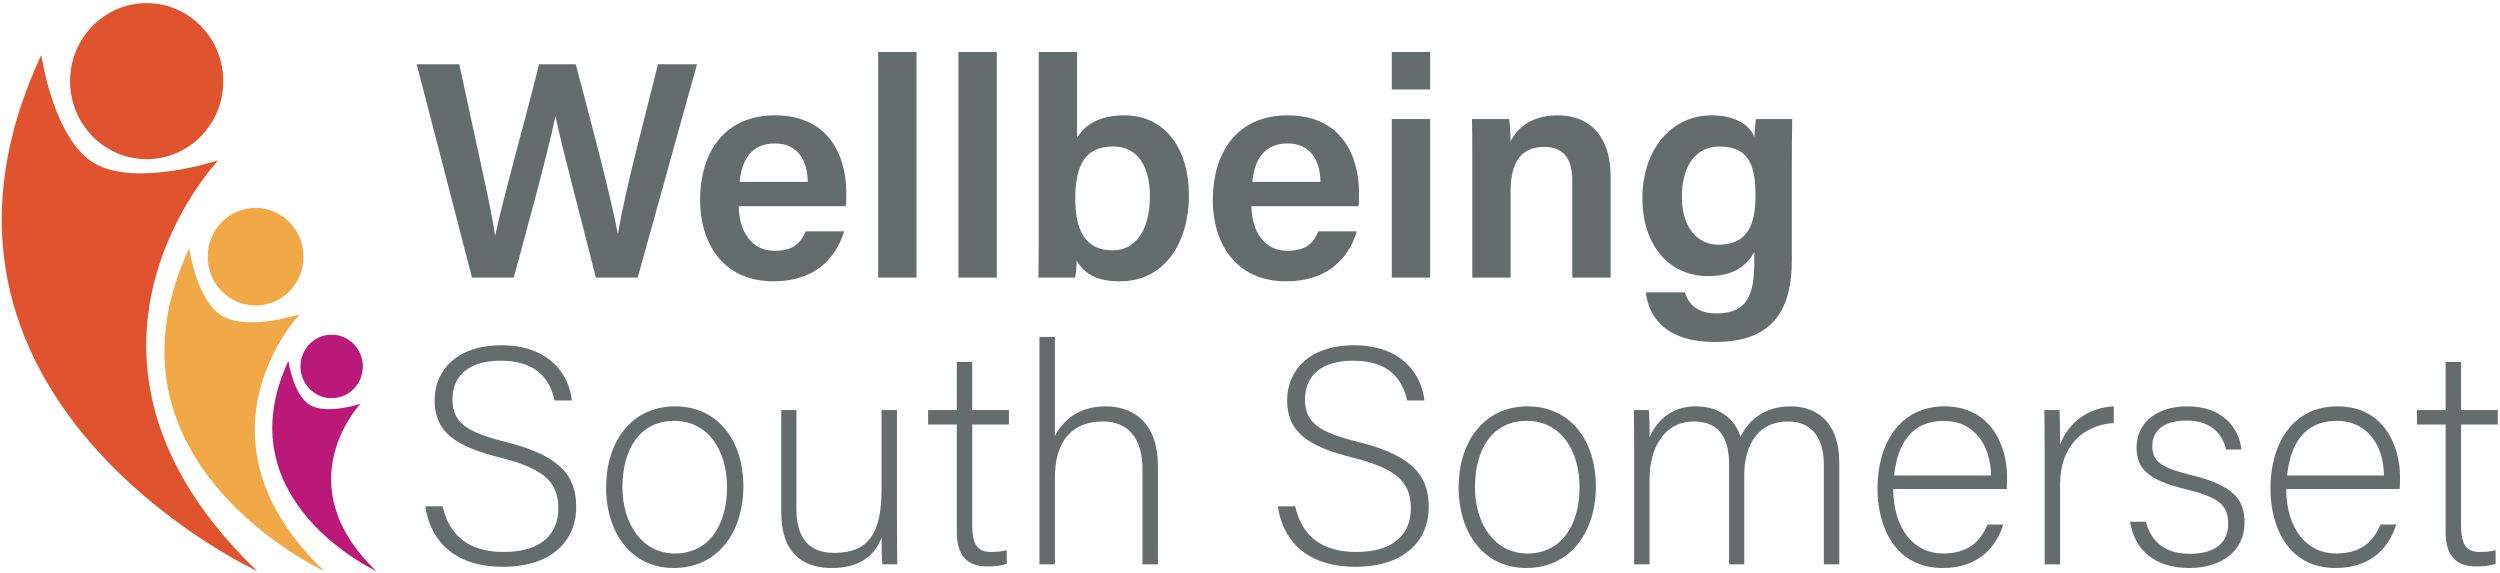 <?xml version="1.0" encoding="UTF-8" standalone="no"?> <svg xmlns="http://www.w3.org/2000/svg" xmlns:xlink="http://www.w3.org/1999/xlink" width="528px" height="121px" viewBox="0 0 528 121" version="1.1"><title>FINAL LOGO</title><desc>Created with Sketch.</desc><defs></defs><g id="Page-1" stroke="none" stroke-width="1" fill="none" fill-rule="evenodd"><g id="FINAL-LOGO"><g id="Group"><path d="M46.102,33.855 C46.102,33.855 6.915,75.099 54.316,120.615 C54.316,120.615 -25.032,83.945 8.727,11.586 C8.727,11.586 11.279,29.701 20.157,34.613 C29.034,39.526 46.102,33.855 46.102,33.855" id="Fill-1" fill="#DF542F"></path><path d="M47.158,17.139 C47.158,26.24 39.914,33.617 30.978,33.617 C22.042,33.617 14.798,26.24 14.798,17.139 C14.798,8.039 22.042,0.661 30.978,0.661 C39.914,0.661 47.158,8.039 47.158,17.139" id="Fill-3" fill="#DF542F"></path><path d="M63.329,66.35 C63.329,66.35 38.819,92.147 68.467,120.615 C68.467,120.615 18.837,97.679 39.953,52.421 C39.953,52.421 41.548,63.751 47.101,66.824 C52.654,69.897 63.329,66.35 63.329,66.35" id="Fill-5" fill="#F1A948"></path><path d="M64.103,54.22 C64.103,59.912 59.572,64.527 53.983,64.527 C48.394,64.527 43.863,59.912 43.863,54.22 C43.863,48.528 48.394,43.914 53.983,43.914 C59.572,43.914 64.103,48.528 64.103,54.22" id="Fill-7" fill="#F1A948"></path><path d="M76.128,85.29 C76.128,85.29 60.173,102.082 79.473,120.614 C79.473,120.614 47.165,105.684 60.911,76.223 C60.911,76.223 61.95,83.599 65.564,85.599 C69.179,87.599 76.128,85.29 76.128,85.29" id="Fill-9" fill="#BA197A"></path><path d="M76.632,77.394 C76.632,81.099 73.683,84.103 70.044,84.103 C66.406,84.103 63.457,81.099 63.457,77.394 C63.457,73.689 66.406,70.685 70.044,70.685 C73.683,70.685 76.632,73.689 76.632,77.394" id="Fill-11" fill="#BA197A"></path><path d="M99.689,58.63 L88.008,13.572 L97.001,13.572 C100.978,32.235 103.909,44.661 104.54,49.683 L104.606,49.683 C106.138,42.251 111.118,24.666 113.855,13.572 L121.6,13.572 C124.049,22.703 129.153,42.034 130.464,49.299 L130.53,49.299 C132.007,40.108 137.073,21.347 138.966,13.572 L147.209,13.572 L134.683,58.63 L125.847,58.63 C123.353,48.519 118.763,31.587 117.343,24.664 L117.276,24.664 C115.739,32.237 111.078,49.12 108.504,58.63 L99.689,58.63 Z" id="Fill-13" fill="#646C6C"></path><path d="M170.602,38.405 C170.537,33.964 168.571,30.298 163.648,30.298 C158.719,30.298 156.661,33.709 156.219,38.405 L170.602,38.405 Z M156.023,43.555 C156.042,48.625 158.587,52.969 163.563,52.969 C167.906,52.969 169.214,51.025 170.159,48.855 L178.278,48.855 C177.046,53.019 173.411,59.411 163.342,59.411 C152.479,59.411 147.859,51.059 147.859,42.328 C147.859,32.007 153.123,24.359 163.686,24.359 C174.953,24.359 178.74,32.796 178.74,40.746 C178.74,41.841 178.74,42.615 178.628,43.555 L156.023,43.555 Z" id="Fill-15" fill="#646C6C"></path><polygon id="Fill-17" fill="#646C6C" points="185.468 58.63 193.568 58.63 193.568 10.978 185.468 10.978"></polygon><polygon id="Fill-19" fill="#646C6C" points="202.422 58.63 210.522 58.63 210.522 10.978 202.422 10.978"></polygon><path d="M242.857,41.417 C242.857,35.282 240.371,30.938 235.095,30.938 C229.189,30.938 227.099,34.831 227.099,42.041 C227.099,48.131 228.954,52.878 234.931,52.878 C240.05,52.878 242.857,48.366 242.857,41.417 Z M219.377,10.979 L227.477,10.979 L227.477,29.105 C228.903,26.716 231.776,24.359 237.43,24.359 C246.305,24.359 251.106,31.683 251.106,41.26 C251.106,51.051 246.115,59.411 236.537,59.411 C231.429,59.411 229.034,57.745 227.385,55.036 C227.385,56.345 227.228,57.764 227.072,58.63 L219.312,58.63 C219.377,54.962 219.377,51.249 219.377,47.581 L219.377,10.979 Z" id="Fill-20" fill="#646C6C"></path><path d="M278.885,38.405 C278.821,33.964 276.855,30.298 271.931,30.298 C267.002,30.298 264.945,33.709 264.502,38.405 L278.885,38.405 Z M264.306,43.555 C264.326,48.625 266.87,52.969 271.847,52.969 C276.19,52.969 277.498,51.025 278.443,48.855 L286.561,48.855 C285.329,53.019 281.695,59.411 271.625,59.411 C260.763,59.411 256.142,51.059 256.142,42.328 C256.142,32.007 261.407,24.359 271.97,24.359 C283.237,24.359 287.023,32.796 287.023,40.746 C287.023,41.841 287.023,42.615 286.912,43.555 L264.306,43.555 Z" id="Fill-21" fill="#646C6C"></path><path d="M293.947,58.631 L302.047,58.631 L302.047,25.14 L293.947,25.14 L293.947,58.631 Z M293.947,18.895 L302.047,18.895 L302.047,10.978 L293.947,10.978 L293.947,18.895 Z" id="Fill-22" fill="#646C6C"></path><path d="M310.947,33.579 C310.947,30.712 310.947,27.656 310.882,25.14 L318.732,25.14 C318.91,26.045 319.019,28.773 319.046,29.823 C320.251,27.46 322.968,24.359 329.039,24.359 C335.615,24.359 340.168,28.667 340.168,37.247 L340.168,58.63 L332.069,58.63 L332.069,38.179 C332.069,33.978 330.571,31.022 326.135,31.022 C321.397,31.022 319.046,34.093 319.046,40.281 L319.046,58.63 L310.947,58.63 L310.947,33.579 Z" id="Fill-23" fill="#646C6C"></path><path d="M355.21,41.619 C355.21,47.818 358.356,51.686 362.922,51.686 C369.055,51.686 370.756,47.512 370.756,41.281 C370.756,35.009 369.428,30.939 363.117,30.939 C358.364,30.939 355.21,34.74 355.21,41.619 Z M378.431,54.908 C378.431,65.653 374.308,72.221 362.21,72.221 C350.682,72.221 348.031,65.775 347.612,61.738 L355.869,61.738 C356.631,64.497 358.746,66.191 362.569,66.191 C369.12,66.191 370.507,62.134 370.507,55.182 L370.507,53.211 C368.747,56.396 365.876,58.31 360.724,58.31 C352.095,58.31 346.87,51.253 346.87,41.978 C346.87,31.351 353.171,24.359 361.453,24.359 C367.413,24.359 369.915,27.167 370.507,28.951 C370.572,27.838 370.773,25.74 370.839,25.14 L378.514,25.14 C378.469,27.774 378.431,31.553 378.431,34.77 L378.431,54.908 Z" id="Fill-24" fill="#646C6C"></path><path d="M93.482,106.932 C94.85,112.99 98.89,116.575 106.382,116.575 C114.722,116.575 117.914,112.405 117.914,107.452 C117.914,102.305 115.633,99.113 105.601,96.637 C95.958,94.227 91.788,91.099 91.788,84.519 C91.788,78.525 96.153,72.921 105.926,72.921 C115.96,72.921 120.195,79.046 120.781,84.584 L117.132,84.584 C116.09,79.697 112.897,76.18 105.731,76.18 C99.15,76.18 95.566,79.243 95.566,84.324 C95.566,89.339 98.564,91.295 106.969,93.381 C119.803,96.572 121.693,101.72 121.693,107.193 C121.693,113.904 116.807,119.703 106.252,119.703 C94.85,119.703 90.68,113.055 89.834,106.932 L93.482,106.932 Z" id="Fill-25" fill="#646C6C"></path><path d="M131.459,102.893 C131.459,110.645 135.629,116.901 142.535,116.901 C149.572,116.901 153.545,111.102 153.545,102.893 C153.545,95.204 149.637,88.885 142.404,88.885 C134.978,88.885 131.459,95.074 131.459,102.893 M156.999,102.828 C156.999,111.883 151.983,119.961 142.275,119.961 C133.479,119.961 128.006,112.731 128.006,102.893 C128.006,93.575 133.153,85.823 142.6,85.823 C151.266,85.823 156.999,92.598 156.999,102.828" id="Fill-26" fill="#646C6C"></path><path d="M189.439,109.668 C189.439,112.861 189.504,117.942 189.504,119.18 L186.377,119.18 C186.247,118.334 186.182,116.183 186.182,113.512 C184.814,117.355 181.491,119.961 175.692,119.961 C171.002,119.961 165.007,118.138 165.007,108.169 L165.007,86.603 L168.2,86.603 L168.2,107.387 C168.2,112.144 169.699,116.77 176.148,116.77 C183.446,116.77 186.182,112.665 186.182,103.347 L186.182,86.603 L189.439,86.603 L189.439,109.668 Z" id="Fill-27" fill="#646C6C"></path><path d="M196.015,86.603 L202.075,86.603 L202.075,76.441 L205.332,76.441 L205.332,86.603 L213.085,86.603 L213.085,89.666 L205.332,89.666 L205.332,110.841 C205.332,114.489 206.114,116.575 209.241,116.575 C210.219,116.575 211.587,116.509 212.629,116.183 L212.629,119.05 C211.521,119.506 209.957,119.637 208.589,119.637 C204.42,119.637 202.075,117.551 202.075,112.339 L202.075,89.666 L196.015,89.666 L196.015,86.603 Z" id="Fill-28" fill="#646C6C"></path><path d="M222.79,71.163 L222.79,92.076 C224.614,88.689 227.806,85.823 233.54,85.823 C238.165,85.823 244.55,88.168 244.55,98.463 L244.55,119.18 L241.293,119.18 L241.293,99.112 C241.293,92.663 238.361,89.016 232.954,89.016 C226.503,89.016 222.79,92.99 222.79,101.002 L222.79,119.18 L219.532,119.18 L219.532,71.163 L222.79,71.163 Z" id="Fill-29" fill="#646C6C"></path><path d="M273.535,106.932 C274.903,112.99 278.943,116.575 286.435,116.575 C294.775,116.575 297.967,112.405 297.967,107.452 C297.967,102.305 295.686,99.113 285.653,96.637 C276.011,94.227 271.842,91.099 271.842,84.519 C271.842,78.525 276.207,72.921 285.978,72.921 C296.013,72.921 300.248,79.046 300.834,84.584 L297.185,84.584 C296.143,79.697 292.95,76.18 285.784,76.18 C279.203,76.18 275.62,79.243 275.62,84.324 C275.62,89.339 278.617,91.295 287.021,93.381 C299.856,96.572 301.746,101.72 301.746,107.193 C301.746,113.904 296.86,119.703 286.305,119.703 C274.903,119.703 270.733,113.055 269.887,106.932 L273.535,106.932 Z" id="Fill-30" fill="#646C6C"></path><path d="M311.513,102.893 C311.513,110.645 315.682,116.901 322.588,116.901 C329.625,116.901 333.599,111.102 333.599,102.893 C333.599,95.204 329.691,88.885 322.458,88.885 C315.03,88.885 311.513,95.074 311.513,102.893 M337.051,102.828 C337.051,111.883 332.035,119.961 322.327,119.961 C313.533,119.961 308.06,112.731 308.06,102.893 C308.06,93.575 313.207,85.823 322.654,85.823 C331.32,85.823 337.051,92.598 337.051,102.828" id="Fill-31" fill="#646C6C"></path><path d="M345.125,95.008 C345.125,92.206 345.125,89.146 345.06,86.603 L348.253,86.603 C348.318,87.712 348.449,90.514 348.384,92.402 C349.752,89.146 352.747,85.822 358.156,85.822 C362.716,85.822 366.3,88.102 367.604,92.272 C369.232,88.885 372.488,85.822 378.223,85.822 C383.238,85.822 388.452,88.689 388.452,97.744 L388.452,119.18 L385.193,119.18 L385.193,98.136 C385.193,93.77 383.63,89.015 377.572,89.015 C371.251,89.015 368.384,94.096 368.384,100.415 L368.384,119.18 L365.191,119.18 L365.191,98.2 C365.191,93.446 363.76,89.015 357.765,89.015 C351.444,89.015 348.384,94.618 348.384,101.264 L348.384,119.18 L345.125,119.18 L345.125,95.008 Z" id="Fill-32" fill="#646C6C"></path><path d="M420.499,100.415 C420.434,93.966 416.916,88.885 410.53,88.885 C403.82,88.885 400.758,93.574 400.042,100.415 L420.499,100.415 Z M399.846,103.282 C399.911,111.686 404.146,116.9 410.399,116.9 C416.525,116.9 418.608,113.446 419.783,110.775 L423.104,110.775 C421.736,115.075 418.284,119.961 410.27,119.961 C400.368,119.961 396.522,111.428 396.522,103.153 C396.522,93.835 401.148,85.822 410.661,85.822 C420.694,85.822 423.888,94.487 423.888,100.61 C423.888,101.524 423.888,102.436 423.822,103.282 L399.846,103.282 Z" id="Fill-33" fill="#646C6C"></path><path d="M431.832,95.464 C431.832,89.991 431.767,87.647 431.767,86.603 L434.96,86.603 C435.024,87.647 435.09,89.731 435.09,93.901 C436.978,89.015 441.148,86.083 446.425,85.822 L446.425,89.339 C439.649,89.796 435.09,94.487 435.09,102.24 L435.09,119.18 L431.832,119.18 L431.832,95.464 Z" id="Fill-34" fill="#646C6C"></path><path d="M453.198,110.188 C454.305,114.423 457.302,116.966 462.449,116.966 C468.248,116.966 470.593,114.295 470.593,110.645 C470.593,106.932 469.031,105.107 461.733,103.347 C453.329,101.329 451.243,98.789 451.243,94.488 C451.243,89.992 454.632,85.823 461.995,85.823 C469.355,85.823 472.875,90.319 473.394,94.943 L470.138,94.943 C469.551,92.207 467.402,88.82 461.864,88.82 C456.195,88.82 454.566,91.622 454.566,94.227 C454.566,97.224 456.131,98.723 462.58,100.287 C471.767,102.501 474.047,105.499 474.047,110.384 C474.047,116.314 469.224,119.961 462.384,119.961 C454.958,119.961 450.788,116.052 449.875,110.188 L453.198,110.188 Z" id="Fill-35" fill="#646C6C"></path><path d="M503.492,100.415 C503.428,93.966 499.908,88.885 493.523,88.885 C486.813,88.885 483.751,93.574 483.033,100.415 L503.492,100.415 Z M482.837,103.282 C482.902,111.686 487.138,116.9 493.393,116.9 C499.516,116.9 501.602,113.446 502.774,110.775 L506.098,110.775 C504.73,115.075 501.276,119.961 493.263,119.961 C483.359,119.961 479.515,111.428 479.515,103.153 C479.515,93.835 484.14,85.822 493.654,85.822 C503.686,85.822 506.879,94.487 506.879,100.61 C506.879,101.524 506.879,102.436 506.814,103.282 L482.837,103.282 Z" id="Fill-36" fill="#646C6C"></path><path d="M510.456,86.603 L516.516,86.603 L516.516,76.441 L519.774,76.441 L519.774,86.603 L527.526,86.603 L527.526,89.666 L519.774,89.666 L519.774,110.841 C519.774,114.489 520.555,116.575 523.683,116.575 C524.659,116.575 526.027,116.509 527.069,116.183 L527.069,119.05 C525.962,119.506 524.398,119.637 523.03,119.637 C518.86,119.637 516.516,117.551 516.516,112.339 L516.516,89.666 L510.456,89.666 L510.456,86.603 Z" id="Fill-37" fill="#646C6C"></path></g></g></g></svg> 